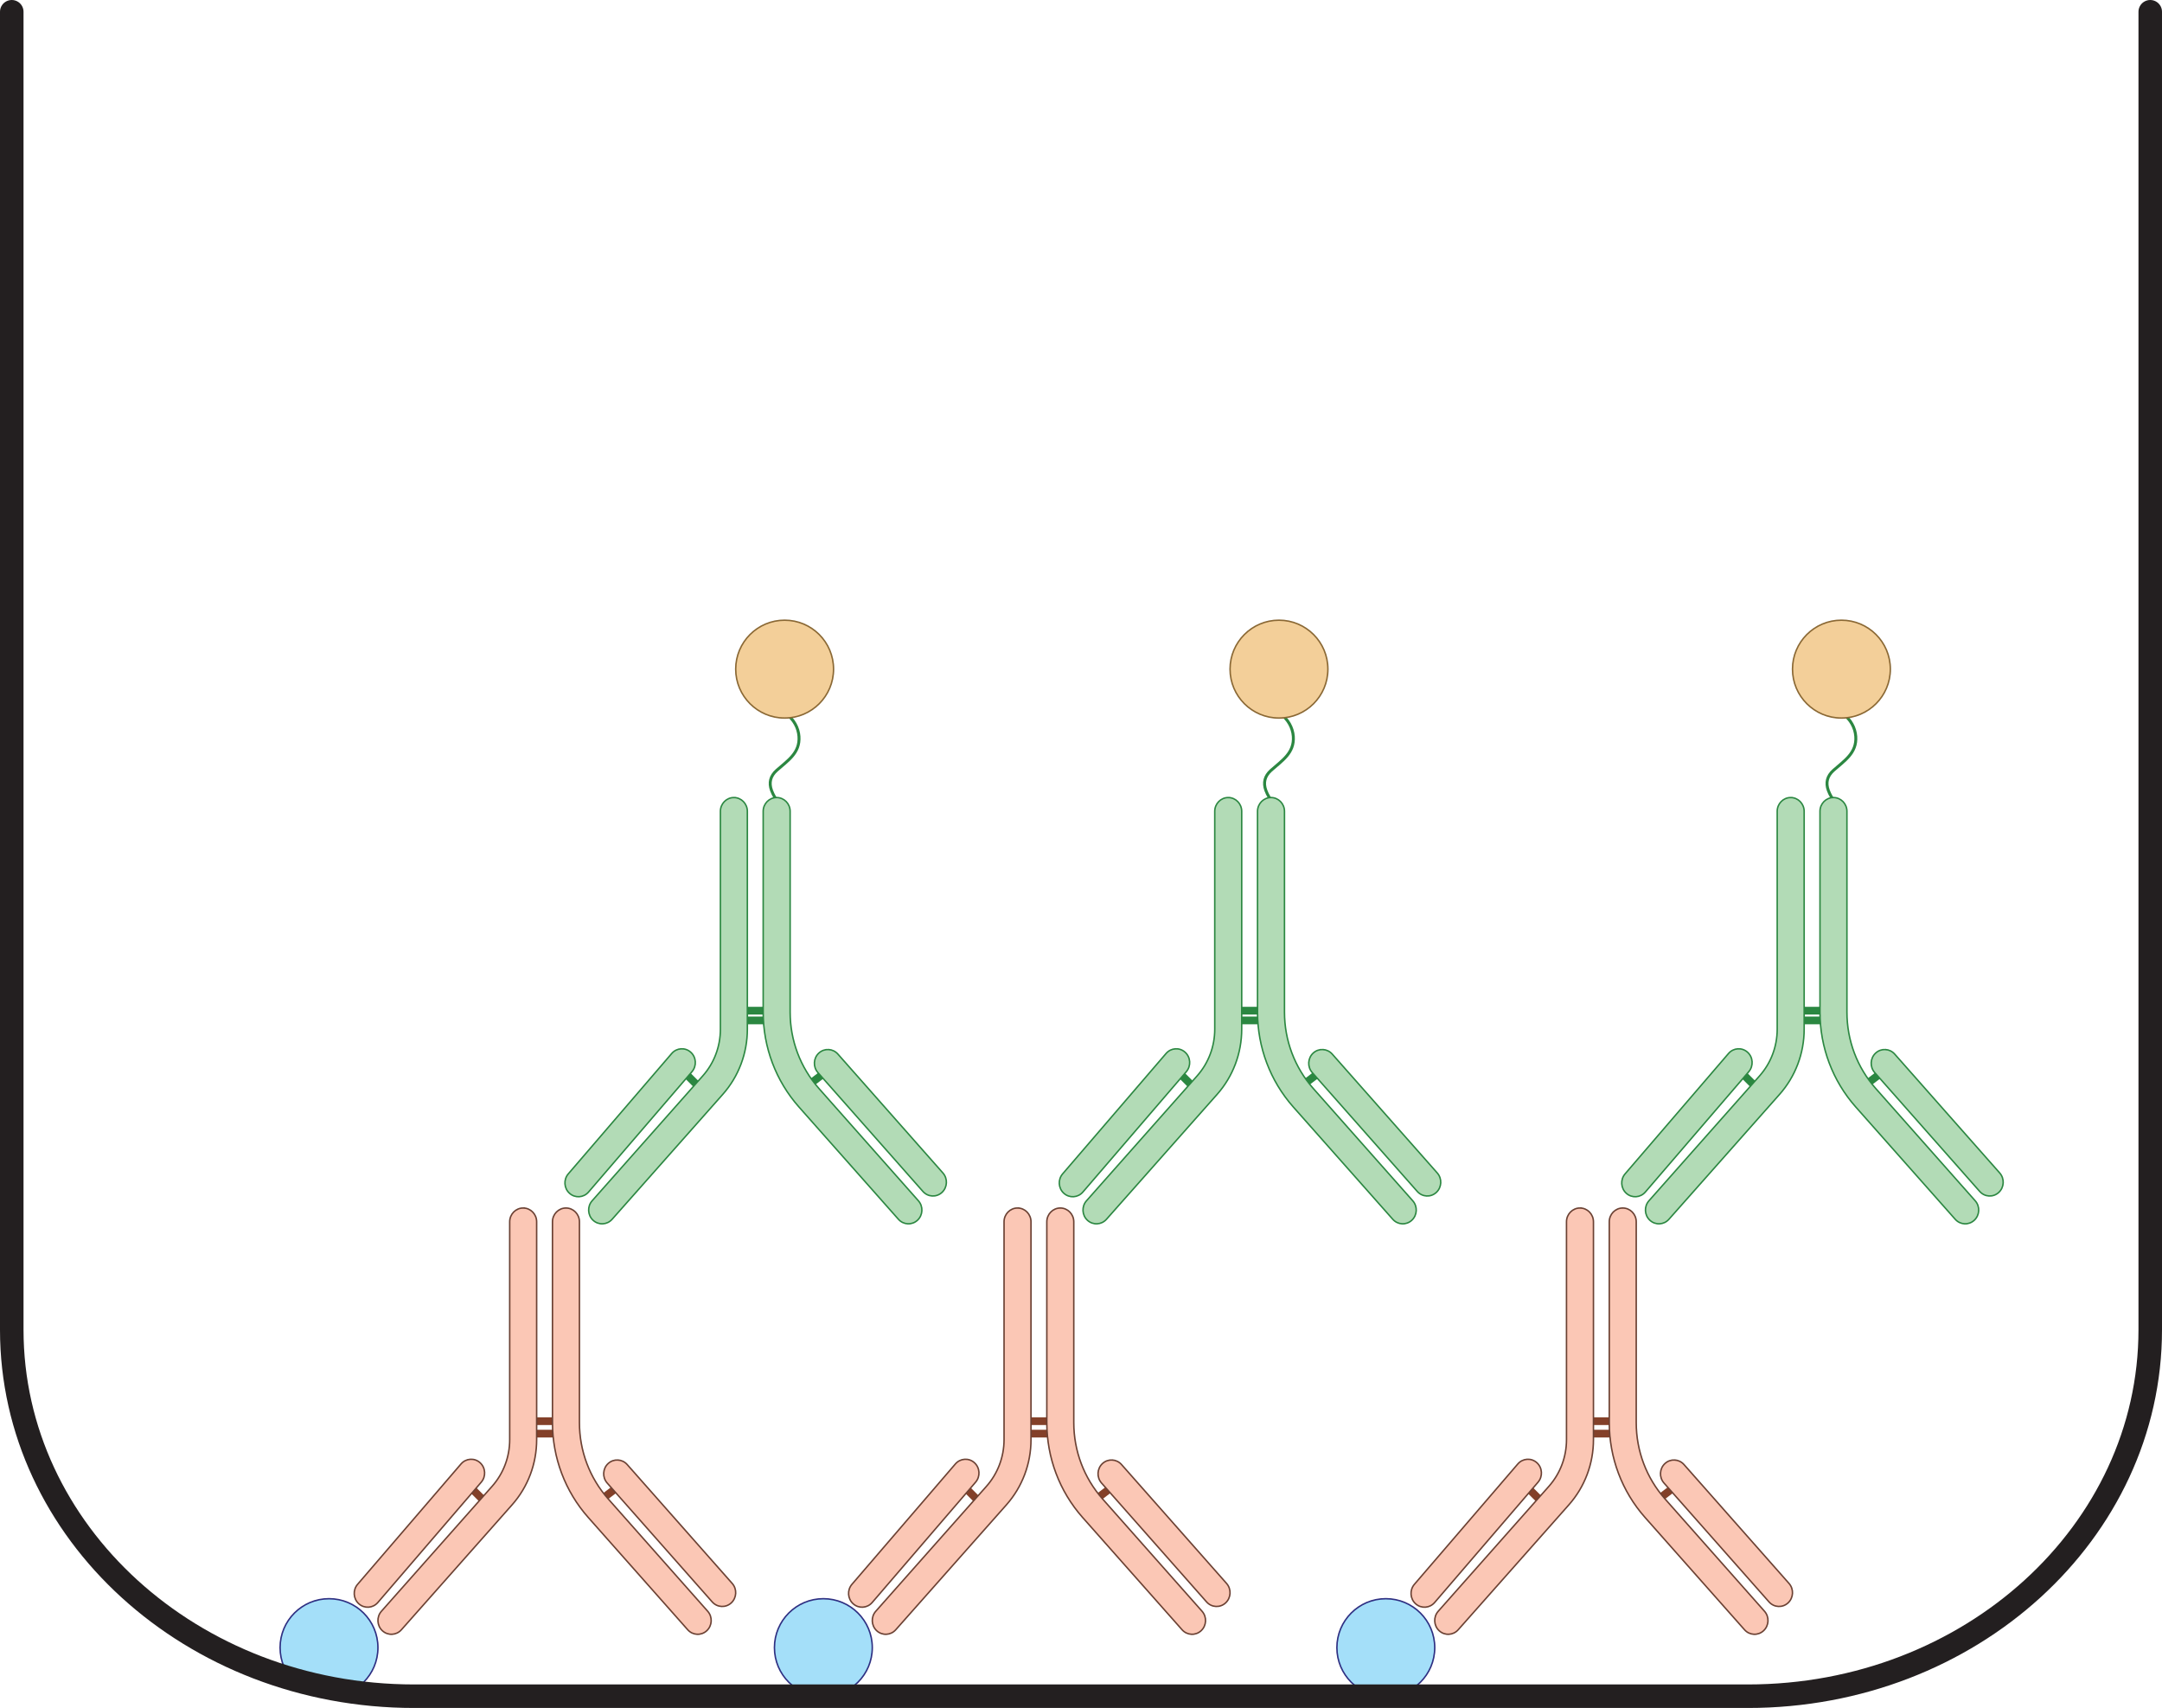 <?xml version="1.0" encoding="UTF-8"?><svg id="Layer_1" xmlns="http://www.w3.org/2000/svg" width="551.333" height="435.546" viewBox="0 0 551.333 435.546"><path d="M198.518,204.844c-.646-1.067-1.352-2.111-1.775-3.285-.716-1.987-.28-3.67,1.307-5.098,2.724-2.45,6.009-4.406,5.694-8.685-.163-2.21-1.345-4.324-3.143-5.62" fill="none" stroke="#2b8741" stroke-miterlimit="10" stroke-width=".75"/><line x1="195.821" y1="260.218" x2="188.596" y2="260.218" fill="none" stroke="#2b8741" stroke-linecap="round" stroke-miterlimit="10" stroke-width="1.969"/><line x1="124.936" y1="384.233" x2="119.827" y2="379.124" fill="none" stroke="#834029" stroke-linecap="round" stroke-miterlimit="10" stroke-width="1.969"/><line x1="157.125" y1="379.495" x2="151.369" y2="383.861" fill="none" stroke="#834029" stroke-linecap="round" stroke-miterlimit="10" stroke-width="1.969"/><line x1="178.825" y1="277.753" x2="173.716" y2="272.644" fill="none" stroke="#2b8741" stroke-linecap="round" stroke-miterlimit="10" stroke-width="1.969"/><line x1="211.015" y1="273.016" x2="205.258" y2="277.382" fill="none" stroke="#2b8741" stroke-linecap="round" stroke-miterlimit="10" stroke-width="1.969"/><line x1="195.821" y1="257.732" x2="188.596" y2="257.732" fill="none" stroke="#2b8741" stroke-linecap="round" stroke-miterlimit="10" stroke-width="1.969"/><path d="M198.057,203.38c1.898,0,3.437,1.574,3.437,3.514v51.226c0,7.198,2.602,14.099,7.327,19.434l25.384,28.657c1.274,1.439,1.167,3.661-.24,4.964-1.406,1.304-3.579,1.193-4.854-.245l-25.384-28.657c-5.872-6.63-9.107-15.207-9.107-24.152v-51.226c0-1.941,1.538-3.514,3.437-3.514Z" fill="#b2dbb6" stroke="#2b8741" stroke-miterlimit="10" stroke-width=".375"/><path d="M211.291,267.64c.879.046,1.74.434,2.376,1.154l26.79,30.323c1.272,1.44,1.162,3.663-.246,4.963-1.409,1.302-3.582,1.188-4.854-.252l-26.79-30.323c-1.272-1.44-1.162-3.663.246-4.963.704-.651,1.599-.948,2.478-.903Z" fill="#b2dbb6" stroke="#2b8741" stroke-miterlimit="10" stroke-width=".375"/><path d="M187.147,203.38c1.898,0,3.437,1.574,3.437,3.514v55.555c0,6.153-2.225,12.053-6.264,16.613l-28.227,31.867c-1.273,1.439-3.448,1.549-4.854.245-1.407-1.303-1.514-3.525-.24-4.964l28.227-31.867c2.892-3.265,4.485-7.49,4.485-11.895v-55.555c0-1.941,1.538-3.514,3.437-3.514Z" fill="#b2dbb6" stroke="#2b8741" stroke-miterlimit="10" stroke-width=".375"/><path d="M173.66,267.456c.877-.058,1.777.227,2.489.868,1.426,1.281,1.566,3.502.313,4.959l-26.379,30.697c-1.253,1.458-3.425,1.602-4.85.32-1.426-1.281-1.566-3.502-.313-4.959l26.379-30.697c.627-.729,1.483-1.13,2.36-1.187Z" fill="#b2dbb6" stroke="#2b8741" stroke-miterlimit="10" stroke-width=".375"/><circle cx="200.088" cy="170.632" r="12.476" fill="#f3cf99" stroke="#8a6834" stroke-miterlimit="10" stroke-width=".375"/><circle cx="83.902" cy="420.158" r="12.476" fill="#a4dff9" stroke="#2e2f82" stroke-miterlimit="10" stroke-width=".375"/><line x1="142.089" y1="365.583" x2="134.864" y2="365.583" fill="none" stroke="#834029" stroke-linecap="round" stroke-miterlimit="10" stroke-width="1.969"/><line x1="142.089" y1="362.405" x2="134.864" y2="362.405" fill="none" stroke="#834029" stroke-linecap="round" stroke-miterlimit="10" stroke-width="1.969"/><path d="M144.325,308.052c1.898,0,3.437,1.574,3.437,3.514v51.226c0,7.198,2.602,14.099,7.327,19.434l25.384,28.657c1.274,1.439,1.167,3.661-.24,4.964-1.406,1.304-3.579,1.193-4.854-.245l-25.384-28.657c-5.872-6.63-9.107-15.207-9.107-24.152v-51.226c0-1.941,1.538-3.514,3.437-3.514Z" fill="#fbc7b5" stroke="#6b4133" stroke-miterlimit="10" stroke-width=".375"/><path d="M157.559,372.313c.879.046,1.74.434,2.376,1.154l26.79,30.323c1.272,1.44,1.162,3.663-.246,4.963-1.409,1.302-3.582,1.188-4.854-.252l-26.79-30.323c-1.272-1.44-1.162-3.663.246-4.963.704-.651,1.599-.948,2.478-.903Z" fill="#fbc7b5" stroke="#6b4133" stroke-miterlimit="10" stroke-width=".375"/><path d="M133.415,308.052c1.898,0,3.437,1.574,3.437,3.514v55.555c0,6.153-2.225,12.053-6.264,16.613l-28.227,31.867c-1.273,1.439-3.448,1.549-4.854.245-1.407-1.303-1.514-3.525-.24-4.964l28.227-31.867c2.892-3.265,4.485-7.49,4.485-11.895v-55.555c0-1.941,1.538-3.514,3.437-3.514Z" fill="#fbc7b5" stroke="#6b4133" stroke-miterlimit="10" stroke-width=".375"/><path d="M119.928,372.129c.877-.058,1.777.227,2.489.868,1.426,1.281,1.566,3.502.313,4.959l-26.379,30.697c-1.253,1.458-3.425,1.602-4.85.32-1.426-1.281-1.566-3.502-.313-4.959l26.379-30.697c.627-.729,1.483-1.13,2.36-1.187Z" fill="#fbc7b5" stroke="#6b4133" stroke-miterlimit="10" stroke-width=".375"/><line x1="283.189" y1="379.495" x2="277.433" y2="383.861" fill="none" stroke="#834029" stroke-linecap="round" stroke-miterlimit="10" stroke-width="1.969"/><path d="M283.623,372.313c.879.046,1.74.434,2.376,1.154l26.79,30.323c1.272,1.44,1.162,3.663-.246,4.963-1.409,1.302-3.582,1.188-4.854-.252l-26.79-30.323c-1.272-1.44-1.162-3.663.246-4.963.704-.651,1.599-.948,2.478-.903Z" fill="#fbc7b5" stroke="#6b4133" stroke-miterlimit="10" stroke-width=".375"/><path d="M324.582,204.844c-.646-1.067-1.352-2.111-1.775-3.285-.716-1.987-.28-3.67,1.307-5.098,2.724-2.45,6.009-4.406,5.694-8.685-.163-2.21-1.345-4.324-3.143-5.62" fill="none" stroke="#2b8741" stroke-miterlimit="10" stroke-width=".75"/><line x1="321.885" y1="260.218" x2="314.66" y2="260.218" fill="none" stroke="#2b8741" stroke-linecap="round" stroke-miterlimit="10" stroke-width="1.969"/><line x1="251" y1="384.233" x2="245.891" y2="379.124" fill="none" stroke="#834029" stroke-linecap="round" stroke-miterlimit="10" stroke-width="1.969"/><line x1="304.889" y1="277.753" x2="299.78" y2="272.644" fill="none" stroke="#2b8741" stroke-linecap="round" stroke-miterlimit="10" stroke-width="1.969"/><line x1="337.079" y1="273.016" x2="331.322" y2="277.382" fill="none" stroke="#2b8741" stroke-linecap="round" stroke-miterlimit="10" stroke-width="1.969"/><line x1="321.885" y1="257.732" x2="314.66" y2="257.732" fill="none" stroke="#2b8741" stroke-linecap="round" stroke-miterlimit="10" stroke-width="1.969"/><path d="M324.121,203.38c1.898,0,3.437,1.574,3.437,3.514v51.226c0,7.198,2.602,14.099,7.327,19.434l25.384,28.657c1.274,1.439,1.167,3.661-.24,4.964-1.406,1.304-3.579,1.193-4.854-.245l-25.384-28.657c-5.872-6.63-9.107-15.207-9.107-24.152v-51.226c0-1.941,1.538-3.514,3.437-3.514Z" fill="#b2dbb6" stroke="#2b8741" stroke-miterlimit="10" stroke-width=".375"/><path d="M337.355,267.64c.879.046,1.74.434,2.376,1.154l26.79,30.323c1.272,1.44,1.162,3.663-.246,4.963-1.409,1.302-3.582,1.188-4.854-.252l-26.79-30.323c-1.272-1.44-1.162-3.663.246-4.963.704-.651,1.599-.948,2.478-.903Z" fill="#b2dbb6" stroke="#2b8741" stroke-miterlimit="10" stroke-width=".375"/><path d="M313.211,203.38c1.898,0,3.437,1.574,3.437,3.514v55.555c0,6.153-2.225,12.053-6.264,16.613l-28.227,31.867c-1.273,1.439-3.448,1.549-4.854.245-1.407-1.303-1.514-3.525-.24-4.964l28.227-31.867c2.892-3.265,4.485-7.49,4.485-11.895v-55.555c0-1.941,1.538-3.514,3.437-3.514Z" fill="#b2dbb6" stroke="#2b8741" stroke-miterlimit="10" stroke-width=".375"/><path d="M299.724,267.456c.877-.058,1.777.227,2.489.868,1.426,1.281,1.566,3.502.313,4.959l-26.379,30.697c-1.253,1.458-3.425,1.602-4.85.32-1.426-1.281-1.566-3.502-.313-4.959l26.379-30.697c.627-.729,1.483-1.13,2.36-1.187Z" fill="#b2dbb6" stroke="#2b8741" stroke-miterlimit="10" stroke-width=".375"/><circle cx="326.152" cy="170.632" r="12.476" fill="#f3cf99" stroke="#8a6834" stroke-miterlimit="10" stroke-width=".375"/><circle cx="209.966" cy="420.158" r="12.476" fill="#a4dff9" stroke="#2e2f82" stroke-miterlimit="10" stroke-width=".375"/><line x1="268.153" y1="365.583" x2="260.928" y2="365.583" fill="none" stroke="#834029" stroke-linecap="round" stroke-miterlimit="10" stroke-width="1.969"/><line x1="268.153" y1="362.405" x2="260.928" y2="362.405" fill="none" stroke="#834029" stroke-linecap="round" stroke-miterlimit="10" stroke-width="1.969"/><path d="M270.389,308.052c1.898,0,3.437,1.574,3.437,3.514v51.226c0,7.198,2.602,14.099,7.327,19.434l25.384,28.657c1.274,1.439,1.167,3.661-.24,4.964-1.406,1.304-3.579,1.193-4.854-.245l-25.384-28.657c-5.872-6.63-9.107-15.207-9.107-24.152v-51.226c0-1.941,1.538-3.514,3.437-3.514Z" fill="#fbc7b5" stroke="#6b4133" stroke-miterlimit="10" stroke-width=".375"/><path d="M259.479,308.052c1.898,0,3.437,1.574,3.437,3.514v55.555c0,6.153-2.225,12.053-6.264,16.613l-28.227,31.867c-1.273,1.439-3.448,1.549-4.854.245-1.407-1.303-1.514-3.525-.24-4.964l28.227-31.867c2.892-3.265,4.485-7.49,4.485-11.895v-55.555c0-1.941,1.538-3.514,3.437-3.514Z" fill="#fbc7b5" stroke="#6b4133" stroke-miterlimit="10" stroke-width=".375"/><path d="M245.992,372.129c.877-.058,1.777.227,2.489.868,1.426,1.281,1.566,3.502.313,4.959l-26.379,30.697c-1.253,1.458-3.425,1.602-4.85.32-1.426-1.281-1.566-3.502-.313-4.959l26.379-30.697c.627-.729,1.483-1.13,2.36-1.187Z" fill="#fbc7b5" stroke="#6b4133" stroke-miterlimit="10" stroke-width=".375"/><path d="M468.013,204.844c-.646-1.067-1.352-2.111-1.775-3.285-.716-1.987-.28-3.67,1.307-5.098,2.724-2.45,6.009-4.406,5.694-8.685-.163-2.21-1.345-4.324-3.143-5.62" fill="none" stroke="#2b8741" stroke-miterlimit="10" stroke-width=".75"/><line x1="465.316" y1="260.218" x2="458.091" y2="260.218" fill="none" stroke="#2b8741" stroke-linecap="round" stroke-miterlimit="10" stroke-width="1.969"/><line x1="394.431" y1="384.233" x2="389.322" y2="379.124" fill="none" stroke="#834029" stroke-linecap="round" stroke-miterlimit="10" stroke-width="1.969"/><line x1="426.62" y1="379.495" x2="420.864" y2="383.861" fill="none" stroke="#834029" stroke-linecap="round" stroke-miterlimit="10" stroke-width="1.969"/><line x1="448.32" y1="277.753" x2="443.211" y2="272.644" fill="none" stroke="#2b8741" stroke-linecap="round" stroke-miterlimit="10" stroke-width="1.969"/><line x1="480.51" y1="273.016" x2="474.754" y2="277.382" fill="none" stroke="#2b8741" stroke-linecap="round" stroke-miterlimit="10" stroke-width="1.969"/><line x1="465.316" y1="257.732" x2="458.091" y2="257.732" fill="none" stroke="#2b8741" stroke-linecap="round" stroke-miterlimit="10" stroke-width="1.969"/><path d="M467.552,203.38c1.898,0,3.437,1.574,3.437,3.514v51.226c0,7.198,2.602,14.099,7.327,19.434l25.384,28.657c1.274,1.439,1.167,3.661-.24,4.964-1.406,1.304-3.579,1.193-4.854-.245l-25.384-28.657c-5.872-6.63-9.107-15.207-9.107-24.152v-51.226c0-1.941,1.538-3.514,3.437-3.514Z" fill="#b2dbb6" stroke="#2b8741" stroke-miterlimit="10" stroke-width=".375"/><path d="M480.786,267.64c.879.046,1.74.434,2.376,1.154l26.79,30.323c1.272,1.44,1.162,3.663-.246,4.963-1.409,1.302-3.582,1.188-4.854-.252l-26.79-30.323c-1.272-1.44-1.162-3.663.246-4.963.704-.651,1.599-.948,2.478-.903Z" fill="#b2dbb6" stroke="#2b8741" stroke-miterlimit="10" stroke-width=".375"/><path d="M456.642,203.38c1.898,0,3.437,1.574,3.437,3.514v55.555c0,6.153-2.225,12.053-6.264,16.613l-28.227,31.867c-1.273,1.439-3.448,1.549-4.854.245-1.407-1.303-1.514-3.525-.24-4.964l28.227-31.867c2.892-3.265,4.485-7.49,4.485-11.895v-55.555c0-1.941,1.538-3.514,3.437-3.514Z" fill="#b2dbb6" stroke="#2b8741" stroke-miterlimit="10" stroke-width=".375"/><path d="M443.155,267.456c.877-.058,1.777.227,2.489.868,1.426,1.281,1.566,3.502.313,4.959l-26.379,30.697c-1.253,1.458-3.425,1.602-4.85.32-1.426-1.281-1.566-3.502-.313-4.959l26.379-30.697c.627-.729,1.483-1.13,2.36-1.187Z" fill="#b2dbb6" stroke="#2b8741" stroke-miterlimit="10" stroke-width=".375"/><circle cx="469.583" cy="170.632" r="12.476" fill="#f3cf99" stroke="#8a6834" stroke-miterlimit="10" stroke-width=".375"/><circle cx="353.397" cy="420.158" r="12.476" fill="#a4dff9" stroke="#2e2f82" stroke-miterlimit="10" stroke-width=".375"/><line x1="411.584" y1="365.583" x2="404.359" y2="365.583" fill="none" stroke="#834029" stroke-linecap="round" stroke-miterlimit="10" stroke-width="1.969"/><line x1="411.584" y1="362.405" x2="404.359" y2="362.405" fill="none" stroke="#834029" stroke-linecap="round" stroke-miterlimit="10" stroke-width="1.969"/><path d="M413.82,308.052c1.898,0,3.437,1.574,3.437,3.514v51.226c0,7.198,2.602,14.099,7.327,19.434l25.384,28.657c1.274,1.439,1.167,3.661-.24,4.964-1.406,1.304-3.579,1.193-4.854-.245l-25.384-28.657c-5.872-6.63-9.107-15.207-9.107-24.152v-51.226c0-1.941,1.538-3.514,3.437-3.514Z" fill="#fbc7b5" stroke="#6b4133" stroke-miterlimit="10" stroke-width=".375"/><path d="M427.055,372.313c.879.046,1.74.434,2.376,1.154l26.79,30.323c1.272,1.44,1.162,3.663-.246,4.963-1.409,1.302-3.582,1.188-4.854-.252l-26.79-30.323c-1.272-1.44-1.162-3.663.246-4.963.704-.651,1.599-.948,2.478-.903Z" fill="#fbc7b5" stroke="#6b4133" stroke-miterlimit="10" stroke-width=".375"/><path d="M402.91,308.052c1.898,0,3.437,1.574,3.437,3.514v55.555c0,6.153-2.225,12.053-6.264,16.613l-28.227,31.867c-1.273,1.439-3.448,1.549-4.854.245-1.407-1.303-1.514-3.525-.24-4.964l28.227-31.867c2.892-3.265,4.485-7.49,4.485-11.895v-55.555c0-1.941,1.538-3.514,3.437-3.514Z" fill="#fbc7b5" stroke="#6b4133" stroke-miterlimit="10" stroke-width=".375"/><path d="M389.423,372.129c.877-.058,1.777.227,2.489.868,1.426,1.281,1.566,3.502.313,4.959l-26.379,30.697c-1.253,1.458-3.425,1.602-4.85.32-1.426-1.281-1.566-3.502-.313-4.959l26.379-30.697c.627-.729,1.483-1.13,2.36-1.187Z" fill="#fbc7b5" stroke="#6b4133" stroke-miterlimit="10" stroke-width=".375"/><path d="M548.333,3v336.103c0,51.607-45.928,93.443-102.583,93.443H105.583c-56.655,0-102.583-41.836-102.583-93.443V3" fill="none" stroke="#231f20" stroke-linecap="round" stroke-miterlimit="10" stroke-width="6"/></svg>